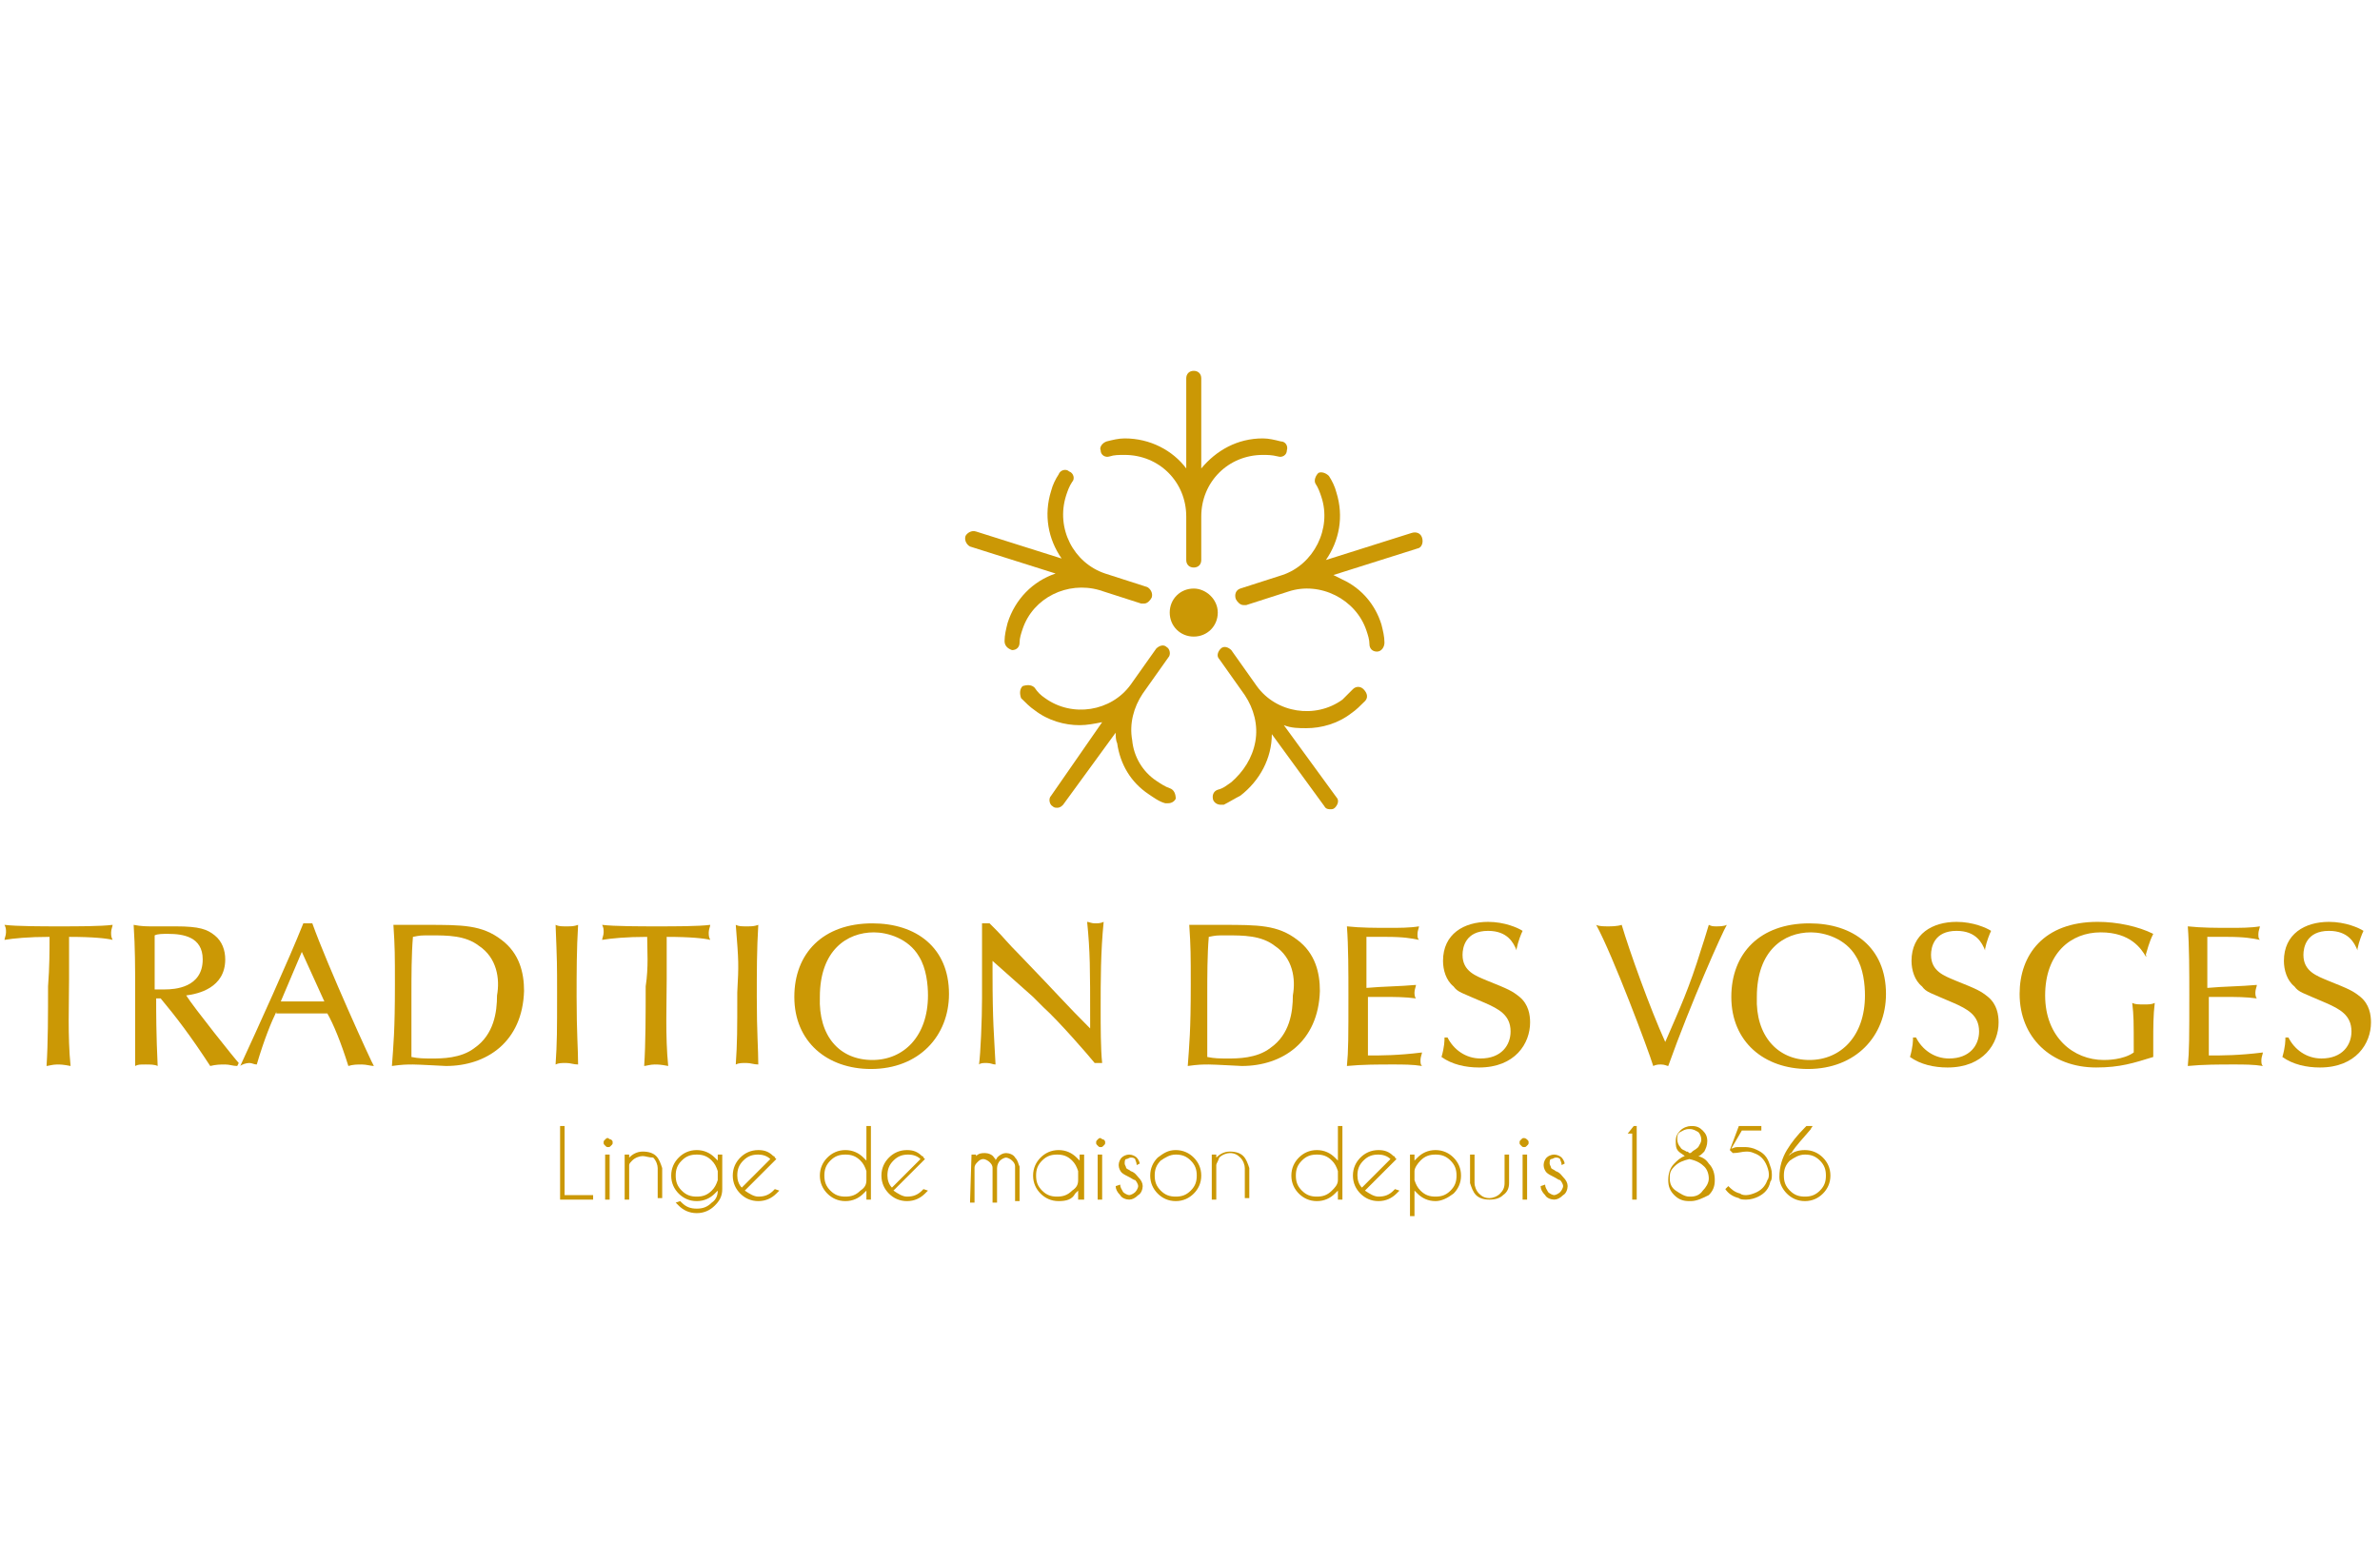 <?xml version="1.0" encoding="utf-8"?>
<!-- Generator: Adobe Illustrator 24.1.0, SVG Export Plug-In . SVG Version: 6.00 Build 0)  -->
<svg version="1.1" id="Calque_1" xmlns="http://www.w3.org/2000/svg" xmlns:xlink="http://www.w3.org/1999/xlink" x="0px" y="0px"
	 viewBox="0 0 158.5 102.8" style="enable-background:new 0 0 158.5 102.8;" xml:space="preserve">
<style type="text/css">
	.st0{fill:#CB9805;}
</style>
<g id="Layer_1">
	<g>
		<path class="st0" d="M3.3,62.4c-1.4,0-2.4,0.1-3,0.2c0-0.1,0.1-0.3,0.1-0.5c0-0.2,0-0.3-0.1-0.5c0.8,0.1,2.6,0.1,3.6,0.1
			c1.3,0,2.8,0,3.6-0.1c0,0.1-0.1,0.3-0.1,0.5s0,0.3,0.1,0.5c-0.4-0.1-1.3-0.2-2.9-0.2c0,0.9,0,1.9,0,2.8c0,1.6-0.1,3.8,0.1,5.8
			c-0.5-0.1-0.7-0.1-0.9-0.1c-0.3,0-0.6,0.1-0.7,0.1c0.1-1.5,0.1-3.5,0.1-5.3C3.3,64.4,3.3,63.3,3.3,62.4z"/>
		<path class="st0" d="M15.8,71c-0.3,0-0.5-0.1-0.8-0.1c-0.3,0-0.6,0-1,0.1c-1.3-2-2.3-3.3-3.3-4.5h-0.3c0,0.9,0,2.4,0.1,4.5
			c-0.2-0.1-0.5-0.1-0.8-0.1c-0.4,0-0.5,0-0.7,0.1C9,69.4,9,67.8,9,65.8c0-1.3,0-2.7-0.1-4.2c0.5,0.1,0.9,0.1,1.2,0.1
			c0.2,0,1.4,0,1.6,0c1.6,0,2.1,0.2,2.6,0.6c0.5,0.4,0.7,1,0.7,1.6c0,1.9-1.8,2.3-2.6,2.4c0.5,0.8,3.3,4.3,3.5,4.5L15.8,71L15.8,71z
			 M11.2,62.2c-0.4,0-0.7,0-0.9,0.1c0,0.6,0,1.2,0,1.8c0,0.6,0,1.6,0,1.8c0.3,0,0.4,0,0.7,0c0.6,0,2.5-0.1,2.5-2
			C13.5,62.4,12.2,62.2,11.2,62.2z"/>
		<path class="st0" d="M18.4,67.4c-0.3,0.6-0.8,1.8-1.3,3.5c-0.2,0-0.3-0.1-0.5-0.1S16.1,70.9,16,71c1.2-2.6,3.2-7,4.2-9.5
			c0.1,0,0.2,0,0.3,0c0.1,0,0.2,0,0.3,0c1,2.8,4,9.4,4.1,9.5c-0.2,0-0.5-0.1-0.8-0.1c-0.3,0-0.6,0-0.9,0.1c-0.5-1.6-1-2.8-1.4-3.5
			H18.4z M20.1,63.4l-1.4,3.3h2.9L20.1,63.4z"/>
		<path class="st0" d="M29.7,71c-0.1,0-1.8-0.1-2.2-0.1c-0.4,0-0.7,0-1.4,0.1c0.1-1.4,0.2-2.3,0.2-5.4c0-2,0-2.5-0.1-4
			c0.7,0,1.5,0,2.2,0c2.4,0,3.7,0,5,1c1.2,0.9,1.5,2.2,1.5,3.4C34.8,69.4,32.4,71,29.7,71z M31.9,63c-0.9-0.7-2.1-0.7-3.2-0.7
			c-0.7,0-0.7,0-1.2,0.1c-0.1,1.2-0.1,2.6-0.1,3.9c0,2.5,0,2.8,0,4.1c0.5,0.1,0.8,0.1,1.4,0.1c0.6,0,1.9,0,2.8-0.7
			c1.3-0.9,1.5-2.4,1.5-3.5C33.3,65.2,33.1,63.8,31.9,63z"/>
		<path class="st0" d="M37,61.6c0.2,0.1,0.4,0.1,0.7,0.1c0.4,0,0.5,0,0.8-0.1c-0.1,1.6-0.1,3.2-0.1,4.8c0,2.4,0.1,3.5,0.1,4.5
			c-0.3,0-0.5-0.1-0.8-0.1s-0.5,0-0.7,0.1c0.1-1.5,0.1-2.2,0.1-4.8C37.1,64.2,37.1,64.1,37,61.6z"/>
		<path class="st0" d="M43.1,62.4c-1.4,0-2.4,0.1-3,0.2c0-0.1,0.1-0.3,0.1-0.5c0-0.2,0-0.3-0.1-0.5c0.8,0.1,2.6,0.1,3.6,0.1
			c1.3,0,2.8,0,3.6-0.1c0,0.1-0.1,0.3-0.1,0.5s0,0.3,0.1,0.5c-0.4-0.1-1.3-0.2-2.9-0.2c0,0.9,0,1.9,0,2.8c0,1.6-0.1,3.8,0.1,5.8
			c-0.5-0.1-0.7-0.1-0.9-0.1c-0.3,0-0.6,0.1-0.7,0.1c0.1-1.5,0.1-3.5,0.1-5.3C43.2,64.4,43.1,63.3,43.1,62.4z"/>
		<path class="st0" d="M49,61.6c0.2,0.1,0.4,0.1,0.7,0.1c0.4,0,0.5,0,0.8-0.1c-0.1,1.6-0.1,3.2-0.1,4.8c0,2.4,0.1,3.5,0.1,4.5
			c-0.3,0-0.5-0.1-0.8-0.1s-0.5,0-0.7,0.1c0.1-1.5,0.1-2.2,0.1-4.8C49.2,64.2,49.2,64.1,49,61.6z"/>
		<path class="st0" d="M63.2,66.2c0,2.8-2,5-5.2,5c-2.9,0-5.1-1.8-5.1-4.8c0-2.9,1.9-4.9,5.2-4.9C61,61.5,63.2,63.1,63.2,66.2z
			 M58.1,70.6c2.1,0,3.7-1.6,3.7-4.3c0-0.7-0.1-1.8-0.6-2.6c-0.7-1.2-2.1-1.6-3-1.6c-1.8,0-3.6,1.2-3.6,4.3
			C54.5,69,55.9,70.6,58.1,70.6z"/>
		<path class="st0" d="M66.1,64.8c0,3.3,0.1,4.1,0.2,6.1c-0.2,0-0.3-0.1-0.6-0.1c-0.2,0-0.4,0-0.5,0.1c0.1-0.7,0.2-3,0.2-4.4
			c0-0.5,0-2.9,0-3.4v-1.6c0.1,0,0.1,0,0.2,0s0.2,0,0.3,0l0.5,0.5c0.4,0.4,0.7,0.8,1.5,1.6c2.7,2.8,3,3.2,4.7,4.9v-0.5
			c0-3.5,0-4.6-0.2-6.6c0.1,0,0.3,0.1,0.5,0.1c0.2,0,0.4,0,0.6-0.1c-0.2,2-0.2,3.9-0.2,5.8c0,1.1,0,2.7,0.1,3.6c-0.1,0-0.2,0-0.3,0
			c-0.1,0-0.1,0-0.2,0c-0.4-0.5-2.4-2.8-3.4-3.7c-0.2-0.2-0.5-0.5-0.7-0.7L66.1,64L66.1,64.8L66.1,64.8z"/>
		<path class="st0" d="M82.7,71c-0.1,0-1.8-0.1-2.2-0.1c-0.4,0-0.7,0-1.4,0.1c0.1-1.4,0.2-2.3,0.2-5.4c0-2,0-2.5-0.1-4
			c0.7,0,1.5,0,2.2,0c2.4,0,3.7,0,5,1c1.2,0.9,1.5,2.2,1.5,3.4C87.8,69.4,85.4,71,82.7,71z M84.9,63c-0.9-0.7-2.1-0.7-3.2-0.7
			c-0.7,0-0.7,0-1.2,0.1c-0.1,1.2-0.1,2.6-0.1,3.9c0,2.5,0,2.8,0,4.1c0.5,0.1,0.8,0.1,1.4,0.1c0.6,0,1.9,0,2.8-0.7
			c1.3-0.9,1.5-2.4,1.5-3.5C86.3,65.2,86.1,63.8,84.9,63z"/>
		<path class="st0" d="M94.3,65.6c0,0.1-0.1,0.3-0.1,0.5c0,0.1,0,0.3,0.1,0.4c-0.7-0.1-1.5-0.1-2.1-0.1c-0.4,0-0.7,0-1.1,0
			c0,0.6,0,1.2,0,1.8c0,0.7,0,1.7,0,2.1c0.9,0,2,0,3.6-0.2c0,0.1-0.1,0.3-0.1,0.5c0,0.2,0,0.3,0.1,0.4c-0.6-0.1-1.3-0.1-1.9-0.1
			c-1,0-2.1,0-3.1,0.1c0.1-1,0.1-1.9,0.1-4.8c0-1.4,0-3.2-0.1-4.5c0.9,0.1,1.9,0.1,2.8,0.1c0.7,0,1.4,0,2-0.1c0,0.1-0.1,0.3-0.1,0.5
			c0,0.2,0,0.3,0.1,0.4c-0.5-0.1-1-0.2-2.2-0.2c-0.5,0-0.7,0-1.3,0c0,0.5,0,0.7,0,1.6c0,0.9,0,1,0,1.8
			C92.1,65.7,93.2,65.7,94.3,65.6z"/>
		<path class="st0" d="M101,63.3c-0.2-0.5-0.6-1.3-1.9-1.3c-1.5,0-1.7,1.1-1.7,1.6c0,1.1,0.9,1.4,1.6,1.7c1.5,0.6,1.7,0.7,2.2,1.1
			c0.6,0.5,0.7,1.2,0.7,1.7c0,1.4-1,3-3.4,3c-0.9,0-1.8-0.2-2.5-0.7c0.2-0.7,0.2-1.1,0.2-1.3h0.2c0.4,0.8,1.2,1.4,2.2,1.4
			c1.4,0,2-0.9,2-1.8c0-1.1-0.8-1.5-1.7-1.9c-1.6-0.7-1.8-0.7-2.1-1.1c-0.5-0.4-0.7-1.1-0.7-1.7c0-1.8,1.4-2.6,3-2.6
			c1.1,0,2,0.4,2.3,0.6c-0.1,0.2-0.3,0.7-0.4,1.2L101,63.3L101,63.3z"/>
		<path class="st0" d="M113.3,63.2c0.3-0.9,0.4-1.3,0.5-1.6c0.2,0.1,0.3,0.1,0.5,0.1c0.2,0,0.5,0,0.7-0.1c-0.3,0.5-2.4,5.2-3.9,9.4
			c-0.1,0-0.2-0.1-0.5-0.1c-0.1,0-0.3,0-0.5,0.1c-0.3-1-2.7-7.4-3.8-9.4c0.2,0.1,0.5,0.1,0.8,0.1c0.2,0,0.6,0,0.9-0.1
			c0.5,1.7,1.9,5.6,2.9,7.8C111.9,67.1,112.5,65.8,113.3,63.2z"/>
		<path class="st0" d="M125.6,66.2c0,2.8-2,5-5.2,5c-2.9,0-5.1-1.8-5.1-4.8c0-2.9,1.9-4.9,5.2-4.9C123.4,61.5,125.6,63.1,125.6,66.2
			z M120.5,70.6c2.1,0,3.7-1.6,3.7-4.3c0-0.7-0.1-1.8-0.6-2.6c-0.7-1.2-2.1-1.6-3-1.6c-1.8,0-3.6,1.2-3.6,4.3
			C116.9,69,118.4,70.6,120.5,70.6z"/>
		<path class="st0" d="M132.2,63.3c-0.2-0.5-0.6-1.3-1.9-1.3c-1.5,0-1.7,1.1-1.7,1.6c0,1.1,0.9,1.4,1.6,1.7c1.5,0.6,1.7,0.7,2.2,1.1
			c0.6,0.5,0.7,1.2,0.7,1.7c0,1.4-1,3-3.4,3c-0.9,0-1.8-0.2-2.5-0.7c0.2-0.7,0.2-1.1,0.2-1.3h0.2c0.4,0.8,1.2,1.4,2.2,1.4
			c1.4,0,2-0.9,2-1.8c0-1.1-0.8-1.5-1.7-1.9c-1.6-0.7-1.8-0.7-2.1-1.1c-0.5-0.4-0.7-1.1-0.7-1.7c0-1.8,1.4-2.6,3-2.6
			c1.1,0,2,0.4,2.3,0.6c-0.1,0.2-0.3,0.7-0.4,1.2L132.2,63.3L132.2,63.3z"/>
		<path class="st0" d="M142.9,63.7c-0.3-0.5-1-1.6-3-1.6c-2,0-3.7,1.4-3.7,4.2c0,2.8,1.9,4.3,3.9,4.3c0.2,0,1.3,0,2-0.5
			c0-2.2,0-2.4-0.1-3.3c0.2,0.1,0.4,0.1,0.8,0.1c0.3,0,0.5,0,0.7-0.1c-0.1,0.8-0.1,1.6-0.1,2.6c0,0.3,0,0.7,0,1
			c-1.3,0.4-2.2,0.7-3.8,0.7c-3,0-5.1-2-5.1-4.9c0-2.6,1.6-4.8,5.2-4.8c1.3,0,2.7,0.3,3.7,0.8c-0.3,0.6-0.4,1.1-0.5,1.4
			C143,63.7,142.9,63.7,142.9,63.7z"/>
		<path class="st0" d="M150.3,65.6c0,0.1-0.1,0.3-0.1,0.5c0,0.1,0,0.3,0.1,0.4c-0.7-0.1-1.5-0.1-2.1-0.1c-0.4,0-0.7,0-1.1,0
			c0,0.6,0,1.2,0,1.8c0,0.7,0,1.7,0,2.1c0.9,0,2,0,3.6-0.2c0,0.1-0.1,0.3-0.1,0.5c0,0.2,0,0.3,0.1,0.4c-0.6-0.1-1.3-0.1-1.9-0.1
			c-1,0-2.1,0-3.1,0.1c0.1-1,0.1-1.9,0.1-4.8c0-1.4,0-3.2-0.1-4.5c0.9,0.1,1.9,0.1,2.8,0.1c0.7,0,1.4,0,2-0.1c0,0.1-0.1,0.3-0.1,0.5
			c0,0.2,0,0.3,0.1,0.4c-0.5-0.1-1-0.2-2.2-0.2c-0.5,0-0.7,0-1.3,0c0,0.5,0,0.7,0,1.6c0,0.9,0,1,0,1.8
			C148.1,65.7,149.2,65.7,150.3,65.6z"/>
		<path class="st0" d="M157,63.3c-0.2-0.5-0.6-1.3-1.9-1.3c-1.5,0-1.7,1.1-1.7,1.6c0,1.1,0.9,1.4,1.6,1.7c1.5,0.6,1.7,0.7,2.2,1.1
			c0.6,0.5,0.7,1.2,0.7,1.7c0,1.4-1,3-3.4,3c-0.9,0-1.8-0.2-2.5-0.7c0.2-0.7,0.2-1.1,0.2-1.3h0.2c0.4,0.8,1.2,1.4,2.2,1.4
			c1.4,0,2-0.9,2-1.8c0-1.1-0.8-1.5-1.7-1.9c-1.6-0.7-1.8-0.7-2.1-1.1c-0.5-0.4-0.7-1.1-0.7-1.7c0-1.8,1.4-2.6,3-2.6
			c1.1,0,2,0.4,2.3,0.6c-0.1,0.2-0.3,0.7-0.4,1.2L157,63.3L157,63.3z"/>
	</g>
</g>
<g id="Layer_2">
	<g>
		<path class="st0" d="M73.9,30.4c0.3-0.1,0.6-0.1,1-0.1c2.3,0,4.1,1.8,4.1,4.1l0,0v2.9c0,0.3,0.2,0.5,0.5,0.5s0.5-0.2,0.5-0.5v-2.9
			l0,0c0-2.3,1.8-4.1,4.1-4.1c0.3,0,0.6,0,1,0.1c0.3,0.1,0.6-0.1,0.6-0.4c0.1-0.3-0.1-0.6-0.4-0.6c-0.4-0.1-0.8-0.2-1.2-0.2
			c-1.7,0-3.1,0.8-4.1,2v-6c0-0.3-0.2-0.5-0.5-0.5c-0.3,0-0.5,0.2-0.5,0.5v6c-0.9-1.2-2.4-2-4.1-2c-0.4,0-0.8,0.1-1.2,0.2
			c-0.3,0.1-0.5,0.4-0.4,0.6C73.3,30.3,73.6,30.5,73.9,30.4z"/>
		<path class="st0" d="M73.2,39.3l2.8,0.9c0.1,0,0.1,0,0.2,0c0.2,0,0.4-0.2,0.5-0.4c0.1-0.3-0.1-0.6-0.3-0.7l-2.8-0.9c0,0,0,0,0,0
			c-2.1-0.7-3.3-3-2.6-5.2c0.1-0.3,0.2-0.6,0.4-0.9c0.2-0.2,0.1-0.6-0.2-0.7c-0.2-0.2-0.6-0.1-0.7,0.2c-0.2,0.3-0.4,0.7-0.5,1.1
			c-0.5,1.6-0.2,3.2,0.7,4.5l-5.7-1.8c-0.3-0.1-0.6,0.1-0.7,0.3c-0.1,0.3,0.1,0.6,0.3,0.7l5.7,1.8c-1.5,0.5-2.7,1.7-3.2,3.3
			c-0.1,0.4-0.2,0.8-0.2,1.2c0,0.3,0.2,0.5,0.5,0.6h0c0.3,0,0.5-0.2,0.5-0.5c0-0.3,0.1-0.6,0.2-0.9C68.8,39.8,71.1,38.7,73.2,39.3z"
			/>
		<path class="st0" d="M77.9,52.5c-0.3-0.1-0.6-0.3-0.9-0.5c-0.9-0.6-1.5-1.6-1.6-2.7c-0.2-1.1,0.1-2.2,0.7-3.1l1.7-2.4
			c0.2-0.2,0.1-0.6-0.1-0.7c-0.2-0.2-0.5-0.1-0.7,0.1l-1.7,2.4l0,0c-1.3,1.8-3.9,2.2-5.7,0.9c-0.3-0.2-0.5-0.4-0.7-0.7
			c-0.2-0.2-0.5-0.2-0.8-0.1c-0.2,0.2-0.2,0.5-0.1,0.8c0.3,0.3,0.6,0.6,0.9,0.8c0.9,0.7,2,1,3,1c0.5,0,1-0.1,1.5-0.2L70,53
			c-0.2,0.2-0.1,0.6,0.1,0.7c0.1,0.1,0.2,0.1,0.3,0.1c0.2,0,0.3-0.1,0.4-0.2l3.5-4.8c0,0.2,0,0.5,0.1,0.7c0.2,1.4,0.9,2.6,2.1,3.4
			c0.3,0.2,0.7,0.5,1.1,0.6c0.1,0,0.1,0,0.2,0c0.2,0,0.4-0.1,0.5-0.3C78.3,52.9,78.2,52.6,77.9,52.5z"/>
		<path class="st0" d="M90.1,45.9c-0.2,0.2-0.5,0.5-0.7,0.7c-1.8,1.3-4.4,0.9-5.7-0.9l0,0L82,43.3c-0.2-0.2-0.5-0.3-0.7-0.1
			c-0.2,0.2-0.3,0.5-0.1,0.7l1.7,2.4c0,0,0,0,0,0c0.6,0.9,0.9,2,0.7,3.1c-0.2,1.1-0.8,2-1.6,2.7c-0.3,0.2-0.5,0.4-0.9,0.5
			c-0.3,0.1-0.4,0.4-0.3,0.7c0.1,0.2,0.3,0.3,0.5,0.3c0.1,0,0.1,0,0.2,0c0.4-0.2,0.7-0.4,1.1-0.6c1.3-1,2.1-2.5,2.1-4.1l3.5,4.8
			c0.1,0.2,0.3,0.2,0.4,0.2c0.1,0,0.2,0,0.3-0.1c0.2-0.2,0.3-0.5,0.1-0.7l-3.5-4.8c0.5,0.2,1,0.2,1.5,0.2c1,0,2.1-0.3,3-1
			c0.3-0.2,0.6-0.5,0.9-0.8c0.2-0.2,0.2-0.5-0.1-0.8C90.6,45.7,90.3,45.7,90.1,45.9z"/>
		<path class="st0" d="M94.7,35.8c-0.1-0.3-0.4-0.4-0.7-0.3l-5.7,1.8c0.9-1.3,1.2-2.9,0.7-4.5c-0.1-0.4-0.3-0.8-0.5-1.1
			c-0.2-0.2-0.5-0.3-0.7-0.2c-0.2,0.2-0.3,0.5-0.2,0.7c0.2,0.3,0.3,0.6,0.4,0.9c0.7,2.1-0.5,4.5-2.6,5.2l0,0l-2.8,0.9
			c-0.3,0.1-0.4,0.4-0.3,0.7c0.1,0.2,0.3,0.4,0.5,0.4c0.1,0,0.1,0,0.2,0l2.8-0.9c0,0,0,0,0,0c2.1-0.7,4.5,0.5,5.2,2.6
			c0.1,0.3,0.2,0.6,0.2,0.9c0,0.3,0.2,0.5,0.5,0.5h0c0.3,0,0.5-0.3,0.5-0.6c0-0.4-0.1-0.8-0.2-1.2c-0.4-1.3-1.3-2.4-2.6-3
			c-0.2-0.1-0.4-0.2-0.6-0.3l5.7-1.8C94.7,36.4,94.8,36.1,94.7,35.8z"/>
		<path class="st0" d="M79.5,39.2c-0.9,0-1.6,0.7-1.6,1.6s0.7,1.6,1.6,1.6s1.6-0.7,1.6-1.6S80.3,39.2,79.5,39.2z M78.6,41.2
			L78.6,41.2L78.6,41.2z M80.4,41.2L80.4,41.2L80.4,41.2z M79,41.6c0.1,0.1,0.2,0.1,0.3,0.1C79.2,41.7,79.1,41.7,79,41.6z M80,41.6
			c-0.1,0.1-0.2,0.1-0.4,0.2C79.8,41.7,80,41.7,80,41.6z"/>
	</g>
</g>
<g>
	<path class="st0" d="M37.3,79.9V75h0.3v4.6h1.9v0.3H37.3z"/>
	<path class="st0" d="M40.7,75.9c0.1,0.1,0.1,0.1,0.1,0.2s0,0.1-0.1,0.2c-0.1,0.1-0.1,0.1-0.2,0.1c-0.1,0-0.1,0-0.2-0.1
		s-0.1-0.1-0.1-0.2c0-0.1,0-0.1,0.1-0.2c0.1-0.1,0.1-0.1,0.2-0.1C40.5,75.8,40.6,75.9,40.7,75.9z M40.6,76.9v3h-0.3v-3H40.6z"/>
	<path class="st0" d="M41.9,77.6v2.3h-0.3v-3h0.3v0.2c0.2-0.2,0.5-0.4,0.9-0.4c0.4,0,0.7,0.1,0.9,0.3c0.2,0.2,0.3,0.5,0.4,0.8v2
		h-0.3v-2c0-0.2-0.1-0.5-0.3-0.7C43.2,77.1,43,77,42.8,77s-0.5,0.1-0.7,0.3C42,77.4,41.9,77.5,41.9,77.6z"/>
	<path class="st0" d="M47.8,79.3c-0.1,0.1-0.1,0.1-0.2,0.2c-0.3,0.3-0.7,0.5-1.2,0.5s-0.9-0.2-1.2-0.5c-0.3-0.3-0.5-0.7-0.5-1.2
		c0-0.5,0.2-0.9,0.5-1.2c0.3-0.3,0.7-0.5,1.2-0.5s0.9,0.2,1.2,0.5c0.1,0.1,0.1,0.1,0.2,0.2v-0.4h0.3v2.3c0,0.5-0.2,0.8-0.5,1.1
		c-0.3,0.3-0.7,0.5-1.2,0.5s-0.9-0.2-1.2-0.5c-0.1-0.1-0.1-0.1-0.2-0.2l0.3-0.1c0,0,0.1,0.1,0.1,0.1c0.3,0.3,0.6,0.4,1,0.4
		c0.4,0,0.7-0.1,1-0.4C47.7,79.9,47.8,79.6,47.8,79.3z M47.8,78c-0.1-0.3-0.2-0.5-0.4-0.7c-0.3-0.3-0.6-0.4-1-0.4s-0.7,0.1-1,0.4
		c-0.3,0.3-0.4,0.6-0.4,1s0.1,0.7,0.4,1c0.3,0.3,0.6,0.4,1,0.4s0.7-0.1,1-0.4c0.2-0.2,0.3-0.4,0.4-0.7V78z"/>
	<path class="st0" d="M49.6,79.3c0.3,0.2,0.6,0.4,0.9,0.4c0.4,0,0.7-0.1,1-0.4c0,0,0.1-0.1,0.1-0.1l0.3,0.1
		c-0.1,0.1-0.1,0.1-0.2,0.2C51.4,79.8,51,80,50.5,80c-0.5,0-0.9-0.2-1.2-0.5c-0.3-0.3-0.5-0.7-0.5-1.2c0-0.5,0.2-0.9,0.5-1.2
		c0.3-0.3,0.7-0.5,1.2-0.5c0.4,0,0.7,0.1,1,0.4c0.1,0,0.1,0.1,0.1,0.1c0,0,0,0,0.1,0.1l-0.2,0.2L49.6,79.3z M51.3,77.2
		c-0.2-0.2-0.5-0.3-0.8-0.3c-0.4,0-0.7,0.1-1,0.4s-0.4,0.6-0.4,1c0,0.3,0.1,0.6,0.3,0.8L51.3,77.2z"/>
	<path class="st0" d="M58,79.9h-0.3v-0.6c-0.1,0.1-0.1,0.1-0.2,0.2c-0.3,0.3-0.7,0.5-1.2,0.5c-0.5,0-0.9-0.2-1.2-0.5
		c-0.3-0.3-0.5-0.7-0.5-1.2c0-0.5,0.2-0.9,0.5-1.2c0.3-0.3,0.7-0.5,1.2-0.5c0.5,0,0.9,0.2,1.2,0.5c0.1,0.1,0.1,0.1,0.2,0.2V75H58
		V79.9z M57.7,78.6V78c-0.1-0.3-0.2-0.5-0.4-0.7c-0.3-0.3-0.6-0.4-1-0.4c-0.4,0-0.7,0.1-1,0.4c-0.3,0.3-0.4,0.6-0.4,1
		c0,0.4,0.1,0.7,0.4,1c0.3,0.3,0.6,0.4,1,0.4s0.7-0.1,1-0.4C57.6,79.1,57.7,78.9,57.7,78.6z"/>
	<path class="st0" d="M59.5,79.3c0.3,0.2,0.6,0.4,0.9,0.4c0.4,0,0.7-0.1,1-0.4c0,0,0.1-0.1,0.1-0.1l0.3,0.1
		c-0.1,0.1-0.1,0.1-0.2,0.2c-0.3,0.3-0.7,0.5-1.2,0.5c-0.5,0-0.9-0.2-1.2-0.5c-0.3-0.3-0.5-0.7-0.5-1.2c0-0.5,0.2-0.9,0.5-1.2
		c0.3-0.3,0.7-0.5,1.2-0.5c0.4,0,0.7,0.1,1,0.4c0.1,0,0.1,0.1,0.1,0.1c0,0,0,0,0.1,0.1l-0.2,0.2L59.5,79.3z M61.3,77.2
		c-0.2-0.2-0.5-0.3-0.8-0.3c-0.4,0-0.7,0.1-1,0.4c-0.3,0.3-0.4,0.6-0.4,1c0,0.3,0.1,0.6,0.3,0.8L61.3,77.2z"/>
	<path class="st0" d="M64.7,76.9H65V77c0.2-0.2,0.4-0.2,0.6-0.2c0.2,0,0.5,0.1,0.6,0.3c0.1,0.1,0.1,0.1,0.1,0.2
		c0-0.1,0.1-0.1,0.1-0.2c0.2-0.2,0.4-0.3,0.6-0.3s0.5,0.1,0.6,0.3c0.2,0.2,0.2,0.4,0.3,0.6v2.3h-0.3v-2.3l0,0c0-0.2-0.1-0.3-0.2-0.4
		c-0.1-0.1-0.3-0.2-0.4-0.2s-0.3,0.1-0.4,0.2c-0.1,0.1-0.2,0.3-0.2,0.5v2.3h-0.3v-2.3l0,0c0-0.2-0.1-0.3-0.2-0.4
		c-0.1-0.1-0.3-0.2-0.4-0.2c-0.2,0-0.3,0.1-0.4,0.2c-0.1,0.1-0.2,0.2-0.2,0.4v2.3h-0.3L64.7,76.9L64.7,76.9z"/>
	<path class="st0" d="M72.1,79.9h-0.3v-0.6c-0.1,0.1-0.1,0.1-0.2,0.2C71.4,79.9,71,80,70.5,80s-0.9-0.2-1.2-0.5
		c-0.3-0.3-0.5-0.7-0.5-1.2c0-0.5,0.2-0.9,0.5-1.2c0.3-0.3,0.7-0.5,1.2-0.5c0.5,0,0.9,0.2,1.2,0.5c0.1,0.1,0.1,0.1,0.2,0.2v-0.4h0.3
		V79.9z M71.8,78.6V78c-0.1-0.3-0.2-0.5-0.4-0.7c-0.3-0.3-0.6-0.4-1-0.4c-0.4,0-0.7,0.1-1,0.4c-0.3,0.3-0.4,0.6-0.4,1
		c0,0.4,0.1,0.7,0.4,1c0.3,0.3,0.6,0.4,1,0.4c0.4,0,0.7-0.1,1-0.4C71.7,79.1,71.8,78.9,71.8,78.6z"/>
	<path class="st0" d="M73.5,75.9c0.1,0.1,0.1,0.1,0.1,0.2s0,0.1-0.1,0.2c-0.1,0.1-0.1,0.1-0.2,0.1s-0.1,0-0.2-0.1S73,76.2,73,76.1
		c0-0.1,0-0.1,0.1-0.2c0.1-0.1,0.1-0.1,0.2-0.1C73.3,75.8,73.4,75.9,73.5,75.9z M73.4,76.9v3h-0.3v-3H73.4z"/>
	<path class="st0" d="M75.2,78.4c-0.2-0.1-0.4-0.2-0.5-0.3c-0.1-0.1-0.2-0.3-0.2-0.5c0-0.2,0.1-0.4,0.2-0.5c0.1-0.1,0.3-0.2,0.5-0.2
		c0.2,0,0.4,0.1,0.5,0.2c0.1,0.1,0.2,0.3,0.2,0.4v0l-0.2,0.1c0-0.2-0.1-0.3-0.1-0.4c-0.1-0.1-0.2-0.1-0.3-0.1
		c-0.1,0-0.2,0.1-0.3,0.1s-0.1,0.2-0.1,0.3c0,0.1,0.1,0.2,0.1,0.3c0.1,0.1,0.2,0.1,0.3,0.2c0.3,0.1,0.4,0.3,0.5,0.4
		c0.2,0.2,0.3,0.4,0.3,0.6s-0.1,0.5-0.3,0.6c-0.2,0.2-0.4,0.3-0.6,0.3c-0.2,0-0.5-0.1-0.6-0.3c-0.2-0.2-0.3-0.4-0.3-0.6l0.3-0.1
		c0,0.2,0.1,0.3,0.2,0.5c0.1,0.1,0.3,0.2,0.4,0.2s0.3-0.1,0.4-0.2c0.1-0.1,0.2-0.3,0.2-0.4s-0.1-0.3-0.2-0.4
		C75.5,78.6,75.4,78.5,75.2,78.4z"/>
	<path class="st0" d="M78.3,76.6c0.5,0,0.9,0.2,1.2,0.5c0.3,0.3,0.5,0.7,0.5,1.2c0,0.5-0.2,0.9-0.5,1.2c-0.3,0.3-0.7,0.5-1.2,0.5
		c-0.5,0-0.9-0.2-1.2-0.5c-0.3-0.3-0.5-0.7-0.5-1.2c0-0.5,0.2-0.9,0.5-1.2C77.5,76.8,77.8,76.6,78.3,76.6z M77.3,77.3
		c-0.3,0.3-0.4,0.6-0.4,1c0,0.4,0.1,0.7,0.4,1c0.3,0.3,0.6,0.4,1,0.4c0.4,0,0.7-0.1,1-0.4s0.4-0.6,0.4-1c0-0.4-0.1-0.7-0.4-1
		s-0.6-0.4-1-0.4S77.6,77.1,77.3,77.3z"/>
	<path class="st0" d="M81,77.6v2.3h-0.3v-3H81v0.2c0.2-0.2,0.5-0.4,0.9-0.4c0.4,0,0.7,0.1,0.9,0.3c0.2,0.2,0.3,0.5,0.4,0.8v2h-0.3
		v-2c0-0.2-0.1-0.5-0.3-0.7c-0.2-0.2-0.4-0.3-0.7-0.3c-0.2,0-0.5,0.1-0.7,0.3C81.1,77.4,81,77.5,81,77.6z"/>
	<path class="st0" d="M89.4,79.9h-0.3v-0.6c-0.1,0.1-0.1,0.1-0.2,0.2c-0.3,0.3-0.7,0.5-1.2,0.5c-0.5,0-0.9-0.2-1.2-0.5
		c-0.3-0.3-0.5-0.7-0.5-1.2c0-0.5,0.2-0.9,0.5-1.2s0.7-0.5,1.2-0.5c0.5,0,0.9,0.2,1.2,0.5c0.1,0.1,0.1,0.1,0.2,0.2V75h0.3V79.9z
		 M89.1,78.6V78c-0.1-0.3-0.2-0.5-0.4-0.7c-0.3-0.3-0.6-0.4-1-0.4s-0.7,0.1-1,0.4s-0.4,0.6-0.4,1c0,0.4,0.1,0.7,0.4,1s0.6,0.4,1,0.4
		s0.7-0.1,1-0.4C88.9,79.1,89.1,78.9,89.1,78.6z"/>
	<path class="st0" d="M90.9,79.3c0.3,0.2,0.6,0.4,0.9,0.4c0.4,0,0.7-0.1,1-0.4c0,0,0.1-0.1,0.1-0.1l0.3,0.1
		c-0.1,0.1-0.1,0.1-0.2,0.2c-0.3,0.3-0.7,0.5-1.2,0.5c-0.5,0-0.9-0.2-1.2-0.5c-0.3-0.3-0.5-0.7-0.5-1.2c0-0.5,0.2-0.9,0.5-1.2
		c0.3-0.3,0.7-0.5,1.2-0.5c0.4,0,0.7,0.1,1,0.4c0.1,0,0.1,0.1,0.1,0.1c0,0,0,0,0.1,0.1l-0.2,0.2L90.9,79.3z M92.6,77.2
		c-0.2-0.2-0.5-0.3-0.8-0.3c-0.4,0-0.7,0.1-1,0.4c-0.3,0.3-0.4,0.6-0.4,1c0,0.3,0.1,0.6,0.3,0.8L92.6,77.2z"/>
	<path class="st0" d="M93.9,76.9h0.3v0.4c0.1-0.1,0.1-0.1,0.2-0.2c0.3-0.3,0.7-0.5,1.2-0.5c0.5,0,0.9,0.2,1.2,0.5
		c0.3,0.3,0.5,0.7,0.5,1.2c0,0.5-0.2,0.9-0.5,1.2C96.4,79.8,96,80,95.6,80c-0.5,0-0.9-0.2-1.2-0.5c-0.1-0.1-0.1-0.1-0.2-0.2v1.7
		h-0.3V76.9z M94.2,78v0.6c0.1,0.3,0.2,0.5,0.4,0.7c0.3,0.3,0.6,0.4,1,0.4c0.4,0,0.7-0.1,1-0.4s0.4-0.6,0.4-1c0-0.4-0.1-0.7-0.4-1
		s-0.6-0.4-1-0.4c-0.4,0-0.7,0.1-1,0.4C94.4,77.5,94.2,77.8,94.2,78z"/>
	<path class="st0" d="M99.2,79.9c-0.4,0-0.7-0.1-0.9-0.3c-0.2-0.2-0.3-0.5-0.4-0.8v-1.9h0.3v1.9c0,0.2,0.1,0.5,0.3,0.7
		c0.2,0.2,0.4,0.3,0.7,0.3c0.2,0,0.5-0.1,0.7-0.3s0.3-0.4,0.3-0.7v-1.9h0.3v1.9c0,0.3-0.1,0.6-0.4,0.8
		C99.9,79.8,99.6,79.9,99.2,79.9z"/>
	<path class="st0" d="M101.7,75.9c0.1,0.1,0.1,0.1,0.1,0.2s0,0.1-0.1,0.2c-0.1,0.1-0.1,0.1-0.2,0.1c-0.1,0-0.1,0-0.2-0.1
		s-0.1-0.1-0.1-0.2c0-0.1,0-0.1,0.1-0.2c0.1-0.1,0.1-0.1,0.2-0.1S101.7,75.9,101.7,75.9z M101.7,76.9v3h-0.3v-3H101.7z"/>
	<path class="st0" d="M103.5,78.4c-0.2-0.1-0.4-0.2-0.5-0.3c-0.1-0.1-0.2-0.3-0.2-0.5c0-0.2,0.1-0.4,0.2-0.5
		c0.1-0.1,0.3-0.2,0.5-0.2c0.2,0,0.4,0.1,0.5,0.2c0.1,0.1,0.2,0.3,0.2,0.4v0l-0.2,0.1c0-0.2-0.1-0.3-0.1-0.4
		c-0.1-0.1-0.2-0.1-0.3-0.1c-0.1,0-0.2,0.1-0.3,0.1s-0.1,0.2-0.1,0.3c0,0.1,0.1,0.2,0.1,0.3c0.1,0.1,0.2,0.1,0.3,0.2
		c0.3,0.1,0.4,0.3,0.5,0.4c0.2,0.2,0.3,0.4,0.3,0.6s-0.1,0.5-0.3,0.6c-0.2,0.2-0.4,0.3-0.6,0.3c-0.2,0-0.5-0.1-0.6-0.3
		c-0.2-0.2-0.3-0.4-0.3-0.6l0.3-0.1c0,0.2,0.1,0.3,0.2,0.5c0.1,0.1,0.3,0.2,0.4,0.2s0.3-0.1,0.4-0.2c0.1-0.1,0.2-0.3,0.2-0.4
		s-0.1-0.3-0.2-0.4C103.8,78.6,103.7,78.5,103.5,78.4z"/>
	<path class="st0" d="M109,75v4.9h-0.3v-4.4h-0.3l0.4-0.5C108.8,75,109,75,109,75z"/>
	<path class="st0" d="M112.6,80c-0.1,0-0.1,0-0.1,0c-0.4,0-0.7-0.1-1-0.4c-0.3-0.3-0.4-0.6-0.4-1s0.1-0.8,0.4-1.1
		c0.2-0.2,0.4-0.4,0.7-0.5c-0.1-0.1-0.3-0.2-0.4-0.3c-0.2-0.2-0.2-0.4-0.2-0.7c0-0.3,0.1-0.5,0.3-0.7c0.2-0.2,0.5-0.3,0.7-0.3h0.1
		c0.3,0,0.5,0.1,0.7,0.3c0.2,0.2,0.3,0.4,0.3,0.7c0,0.3-0.1,0.5-0.2,0.7c-0.2,0.2-0.3,0.3-0.4,0.3c0.3,0.1,0.5,0.2,0.7,0.5
		c0.3,0.3,0.4,0.7,0.4,1.1s-0.1,0.7-0.4,1C113.4,79.8,113,80,112.6,80C112.6,80,112.6,80,112.6,80z M112.5,79.7L112.5,79.7
		c0.1,0,0.1,0,0.1,0c0.3,0,0.6-0.1,0.8-0.4c0.2-0.2,0.4-0.5,0.4-0.8c0-0.3-0.1-0.6-0.3-0.8c-0.2-0.2-0.5-0.4-1-0.5
		c-0.4,0.1-0.7,0.2-1,0.5s-0.3,0.5-0.3,0.8s0.1,0.6,0.4,0.8C111.9,79.5,112.2,79.7,112.5,79.7C112.5,79.7,112.5,79.7,112.5,79.7z
		 M112.5,75.2C112.5,75.2,112.5,75.2,112.5,75.2c-0.3,0-0.4,0.1-0.6,0.2c-0.2,0.1-0.2,0.3-0.2,0.5c0,0.2,0.1,0.4,0.2,0.5
		c0.1,0.2,0.3,0.2,0.4,0.3c0.1,0,0.1,0,0.2,0.1c0.1,0,0.1,0,0.2-0.1c0.1-0.1,0.2-0.1,0.4-0.3c0.1-0.2,0.2-0.3,0.2-0.5
		c0-0.2-0.1-0.4-0.2-0.5C112.9,75.3,112.8,75.2,112.5,75.2C112.6,75.2,112.6,75.2,112.5,75.2L112.5,75.2z"/>
	<path class="st0" d="M115.3,76.5c0.1,0,0.2-0.1,0.4-0.1c0.1,0,0.2,0,0.4,0c0.2,0,0.4,0,0.7,0.1c0.5,0.2,0.8,0.4,1,0.9
		c0.1,0.3,0.2,0.5,0.2,0.8c0,0.2,0,0.4-0.1,0.5c-0.1,0.5-0.4,0.8-0.8,1c-0.2,0.1-0.5,0.2-0.8,0.2c-0.2,0-0.4,0-0.5-0.1
		c-0.4-0.1-0.7-0.3-0.9-0.6l0.2-0.2c0.2,0.2,0.4,0.4,0.8,0.5c0.1,0.1,0.3,0.1,0.4,0.1c0.2,0,0.5-0.1,0.7-0.2
		c0.4-0.2,0.6-0.5,0.7-0.8c0.1-0.1,0.1-0.3,0.1-0.4c0-0.2-0.1-0.5-0.2-0.7c-0.2-0.4-0.5-0.6-0.8-0.7c-0.2-0.1-0.4-0.1-0.5-0.1
		c-0.3,0-0.5,0.1-0.9,0.1l-0.2-0.2l0.6-1.6V75h1.5v0.3h-1.3L115.3,76.5z"/>
	<path class="st0" d="M119.1,77c0.3-0.3,0.7-0.4,1.1-0.4c0.5,0,0.9,0.2,1.2,0.5c0.3,0.3,0.5,0.7,0.5,1.2c0,0.5-0.2,0.9-0.5,1.2
		c-0.3,0.3-0.7,0.5-1.2,0.5c-0.5,0-0.9-0.2-1.2-0.5c-0.3-0.3-0.5-0.7-0.5-1.1h0c0-0.7,0.2-1.3,0.5-1.8c0.3-0.5,0.7-1,1.2-1.5
		c0,0,0.1-0.1,0.1-0.1h0.4c0,0.1-0.1,0.1-0.1,0.2c-0.5,0.6-1,1.1-1.3,1.6C119.2,76.8,119.2,76.9,119.1,77z M119.2,77.3
		c-0.3,0.3-0.4,0.6-0.4,1c0,0.4,0.1,0.7,0.4,1c0.3,0.3,0.6,0.4,1,0.4s0.7-0.1,1-0.4s0.4-0.6,0.4-1c0-0.4-0.1-0.7-0.4-1
		s-0.6-0.4-1-0.4S119.5,77.1,119.2,77.3z"/>
</g>
</svg>
